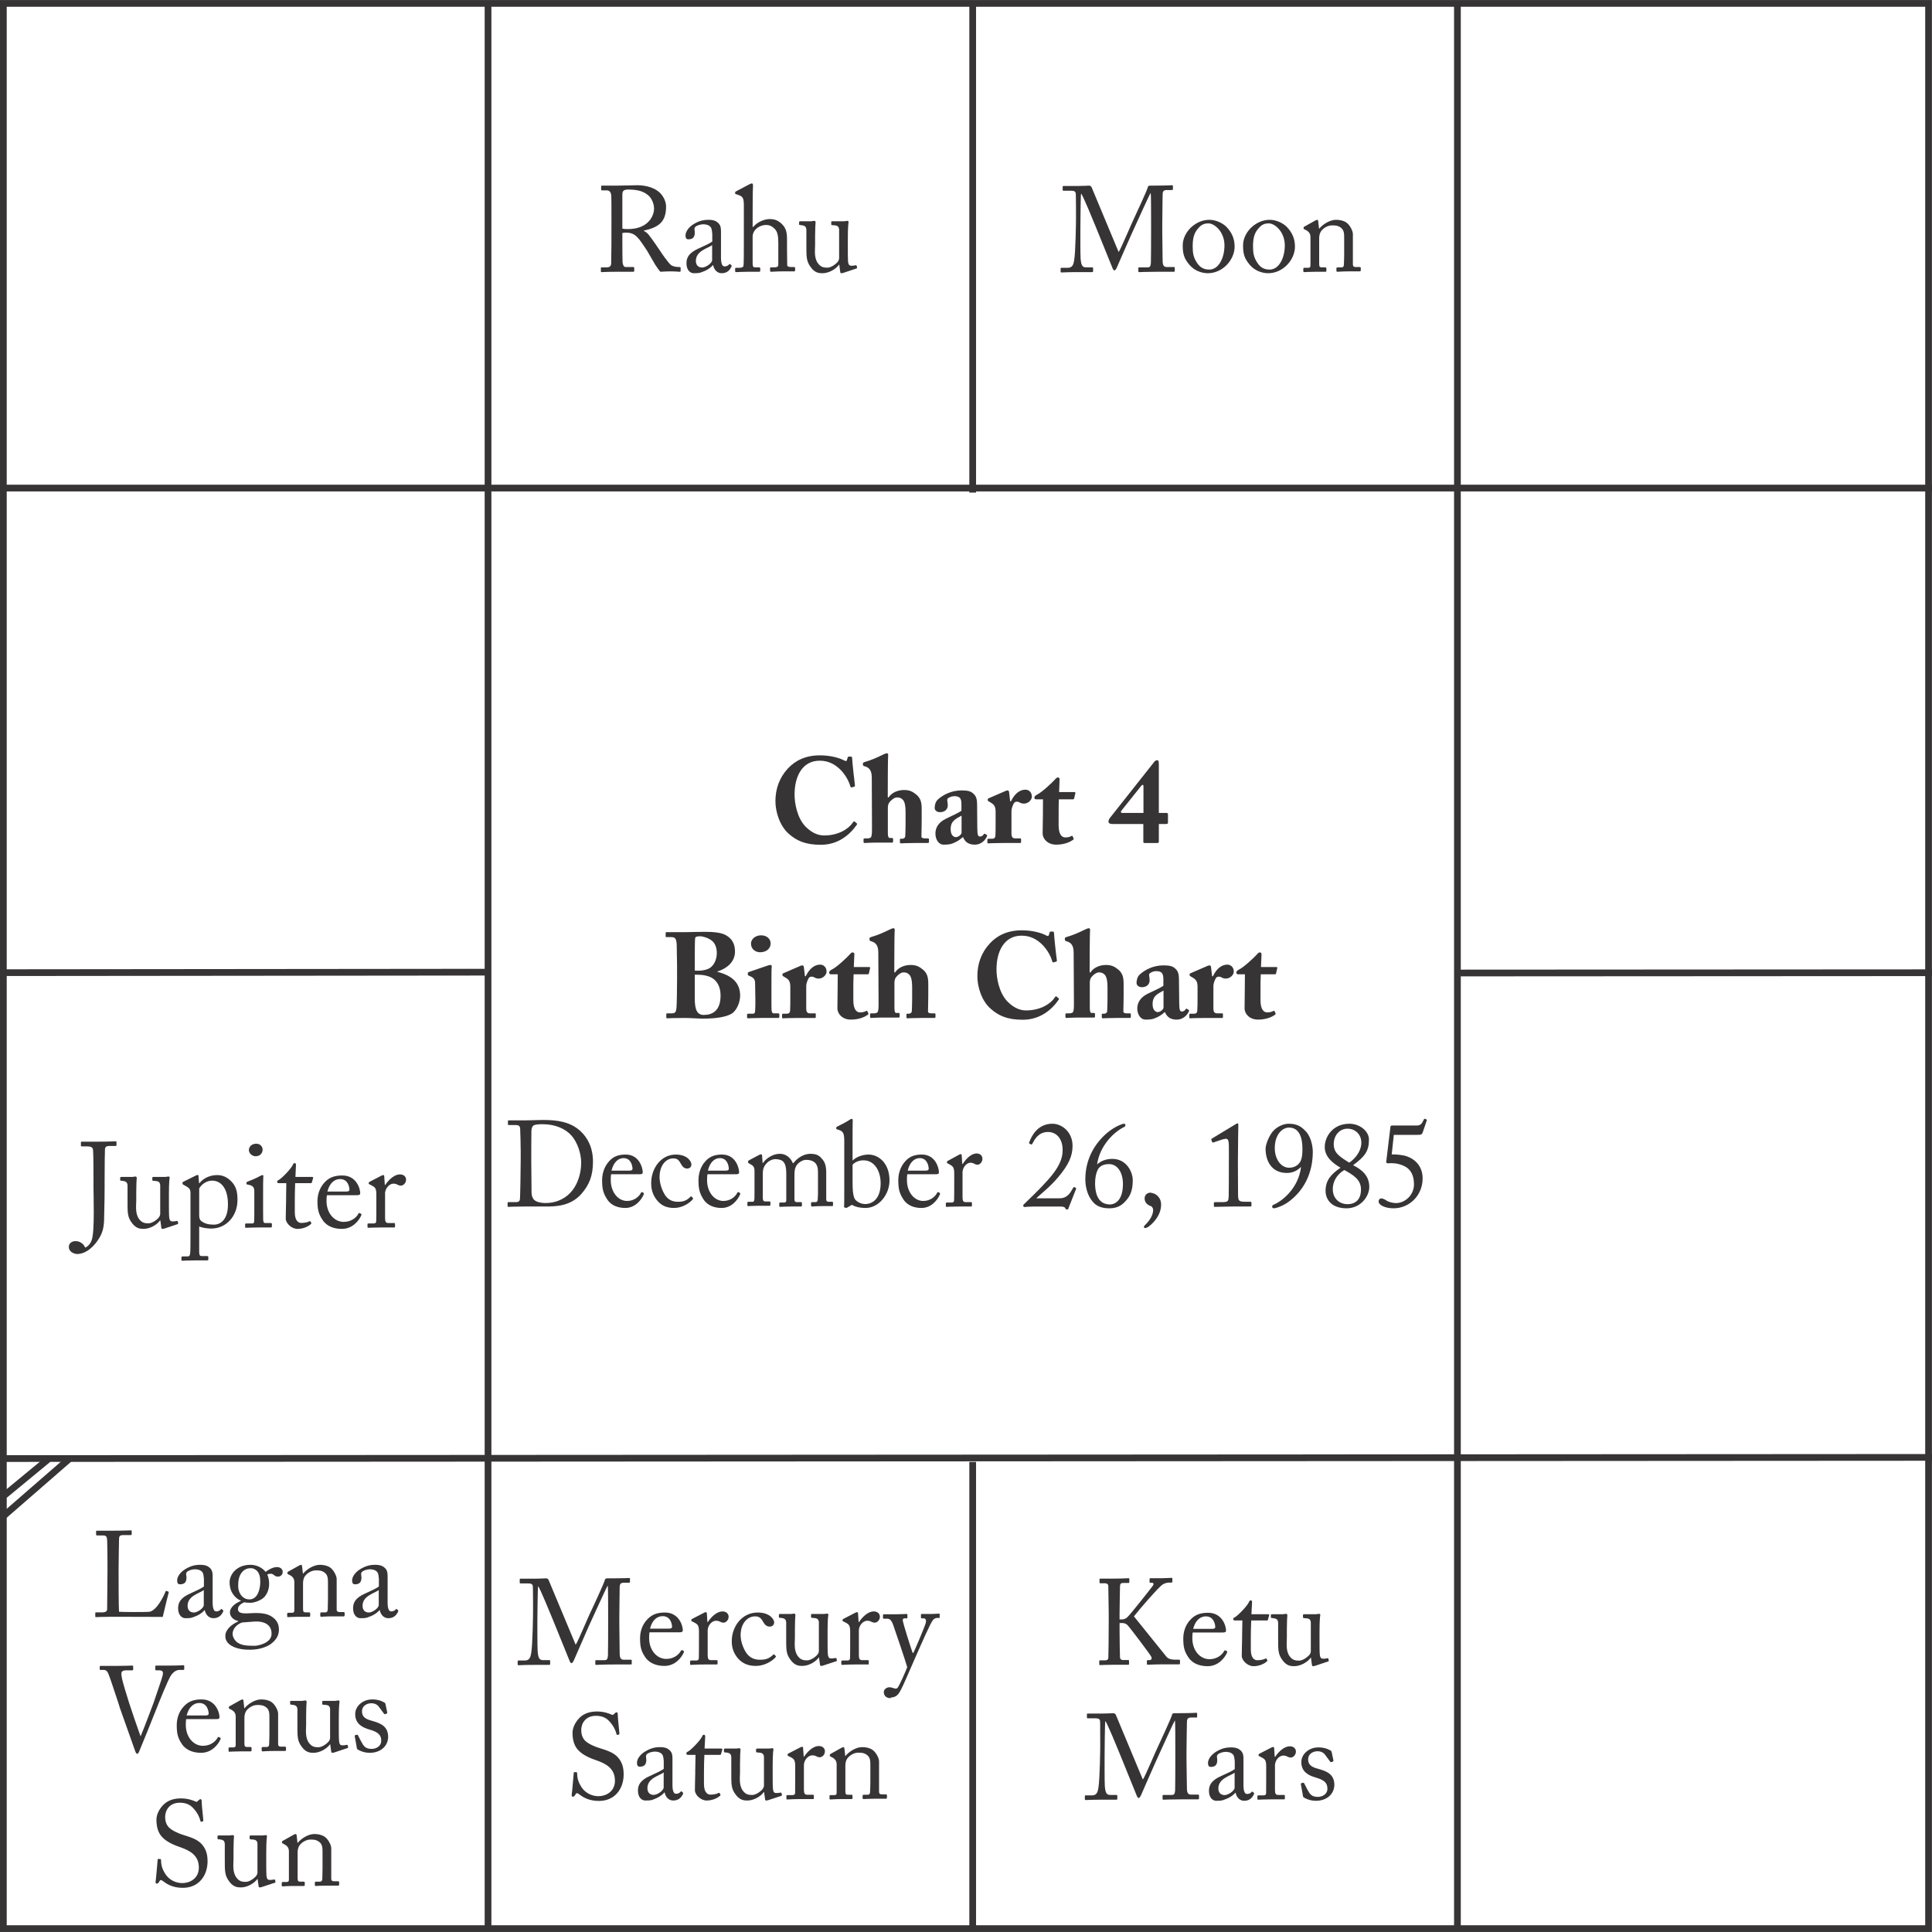 <?xml version="1.0" encoding="UTF-8"?>
<!DOCTYPE svg PUBLIC "-//W3C//DTD SVG 1.1//EN" "http://www.w3.org/Graphics/SVG/1.1/DTD/svg11.dtd">
<!-- Creator: CorelDRAW 2017 -->
<svg xmlns="http://www.w3.org/2000/svg" xml:space="preserve" width="600px" height="600px" version="1.1" style="shape-rendering:geometricPrecision; text-rendering:geometricPrecision; image-rendering:optimizeQuality; fill-rule:evenodd; clip-rule:evenodd"
viewBox="0 0 281470 281460"
 xmlns:xlink="http://www.w3.org/1999/xlink">
 <defs>
  <style type="text/css">
   <![CDATA[
    .str0 {stroke:#373435;stroke-width:980}
    .fil0 {fill:none;fill-rule:nonzero}
    .fil1 {fill:#373435;fill-rule:nonzero}
   ]]>
  </style>
 </defs>
 <g id="Layer_x0020_1">
  <g id="_2629143652480">
   <polygon class="fil0 str0" points="490,280970 280970,280970 280970,490 490,490 "/>
   <line class="fil0 str0" x1="71100" y1="280650" x2="71100" y2= "490" />
   <line class="fil0 str0" x1="141710" y1="280650" x2="141710" y2= "212980" />
   <line class="fil0 str0" x1="212330" y1="280650" x2="212330" y2= "560" />
   <line class="fil0 str0" x1="281470" y1="71100" x2="740" y2= "71100" />
   <line class="fil0 str0" x1="281470" y1="141710" x2="212200" y2= "141750" />
   <line class="fil0 str0" x1="281470" y1="212320" x2="740" y2= "212490" />
   <line class="fil0 str0" x1="141710" y1="71760" x2="141710" y2= "370" />
   <line class="fil0 str0" x1="71100" y1="141630" x2="500" y2= "141700" />
   <line class="fil0 str0" x1="440" y1="220930" x2="10190" y2= "212450" />
   <line class="fil0 str0" x1="650" y1="217840" x2="7030" y2= "212580" />
   <path class="fil1" d="M119590 123070c2490,0 4200,-1430 5230,-2910 70,-100 50,-170 0,-210l-300 -260c-90,-80 -180,0 -270,140 -650,970 -2150,1880 -4160,1880 -600,0 -1610,-140 -2760,-1320 -1250,-1320 -1570,-3500 -1570,-4610 -10,-2610 1080,-4960 3660,-4960 1340,0 2280,580 3030,1320 750,770 1220,1670 1420,2370 50,160 120,230 210,200l390 -110c80,-20 100,-110 80,-230 -80,-530 -400,-3530 -400,-3870 0,-240 -40,-280 -300,-280 -270,0 -300,0 -340,110l-140 440c-30,120 -120,140 -370,20 -620,-340 -1940,-750 -3550,-750 -2190,0 -3650,830 -4660,1910 -1240,1330 -1820,2970 -1820,4780 0,1520 620,3560 1920,4720 1120,990 2360,1620 4700,1620zm9760 -5420c0,-460 160,-690 300,-860 270,-300 660,-620 1050,-620 370,0 580,90 830,340 460,450 400,1690 400,2560l0 1070c0,530 -30,1470 -50,1710 -30,250 -260,340 -420,340l-230 0c-110,0 -120,50 -120,140l0 340c0,140 30,190 150,190 160,0 800,-50 2010,-50 1240,0 1800,0 1930,0 100,0 140,-70 140,-180l0 -370c0,-90 -50,-120 -200,-120l-330 0c-210,0 -570,-20 -570,-270 0,-330 40,-1410 40,-2290l0 -1100c0,-1130 70,-2010 -760,-2700 -550,-460 -1000,-690 -1800,-690 -970,0 -1840,410 -2260,1080l-120 0 0 -1060c0,-1040 10,-4620 50,-4920 30,-300 0,-450 -160,-450 -180,0 -320,80 -550,180 -1050,510 -1690,790 -2660,1080 -250,70 -300,140 -300,210l0 230c0,50 40,100 140,160l320 100c600,230 830,750 830,1630l30 7340c0,530 0,850 -90,1170 -50,230 -310,300 -590,300l-290 0c-190,0 -260,10 -260,140l0 350c0,120 50,180 120,180 160,0 830,-60 2070,-60 1040,0 1850,0 1990,0 100,0 120,-70 120,-190l0 -330c0,-110 -50,-150 -140,-150l-350 0c-160,0 -270,-190 -270,-720l0 -3710zm10720 460c-460,320 -900,510 -2270,1170 -1150,560 -1520,1380 -1520,2150 0,950 540,1620 1160,1620 520,0 920,-30 1270,-150 710,-270 1080,-520 1520,-920l90 0c330,830 990,1070 1680,1070 1090,0 1620,-820 1780,-1200 70,-150 20,-210 -50,-240l-250 -140c-50,-40 -100,-20 -180,90 -70,120 -260,310 -510,310 -340,0 -390,-280 -410,-1200l-30 -3510c0,-640 -110,-1150 -500,-1500 -370,-340 -670,-510 -1790,-510 -1430,0 -2650,630 -3400,1300 -370,320 -490,850 -490,1240 0,390 350,630 760,630 710,0 1150,-400 1150,-1000 0,-570 -210,-870 50,-1040 320,-220 620,-290 940,-290 280,0 560,60 740,220 230,210 260,610 260,970l0 930zm20 3220c0,150 -350,600 -830,630 -390,-20 -760,-350 -760,-1160 0,-1220 730,-1490 1590,-1980l0 2510zm7270 -3180c0,-230 70,-570 300,-1040 110,-230 290,-320 460,-320 140,0 300,30 440,120 160,110 390,160 640,160 590,0 1130,-530 1130,-1010 0,-610 -400,-1020 -940,-1020 -770,0 -1550,530 -2100,1690l-120 0 -160 -1370c-20,-110 -90,-210 -210,-210 -110,0 -180,30 -280,70l-2470 1070c-110,40 -140,70 -140,140l0 160c0,70 30,110 140,160l300 180c530,300 700,620 700,1370l0 1470c0,890 0,1500 -30,2000 -40,310 -200,420 -460,420l-510 0c-160,0 -200,40 -200,160l0 330c0,150 40,180 110,180 110,0 850,-50 2200,-50 1590,0 2400,0 2510,0 70,0 90,-60 90,-160l0 -350c0,-110 -20,-160 -130,-160l-720 0c-370,0 -550,-180 -550,-730l0 -3260zm6870 690c0,-820 0,-1660 30,-2390l2070 0c110,0 140,-70 160,-140l180 -760c30,-70 -20,-160 -130,-160l-2240 0 70 -1870c0,-140 -70,-260 -230,-260 -90,0 -210,40 -330,180 -660,740 -2140,2060 -2720,2320 -280,150 -390,270 -390,450 0,170 120,240 280,240l970 0 -10 2340c0,670 -40,2010 -40,2620 0,820 760,1640 1960,1640 1380,0 2170,-490 2470,-700 70,-50 130,-140 70,-230l-120 -270c-50,-100 -110,-100 -160,-70 -280,160 -550,220 -920,220 -420,0 -970,-320 -970,-1770l0 -1390zm14360 3970c210,0 240,-60 240,-250l0 -2520 1040 0c230,0 290,-70 290,-180l0 -1270c0,-90 -90,-160 -220,-160l-1110 0 0 -7080c0,-480 -70,-600 -240,-600 -220,0 -360,140 -460,280l-6320 7990c-140,170 -320,400 -320,680 0,210 210,340 530,340l4550 0 0 2570c0,180 60,200 220,200l1800 0zm-5070 -4380c-230,0 -280,-160 -130,-350l2870 -3590c160,-210 330,-210 330,40l0 3900 -3070 0z"/>
   <path class="fil1" d="M98640 142700c0,1450 -40,3780 -90,4190 -70,530 -160,740 -690,740l-610 0c-160,0 -180,30 -180,140l0 390c0,140 20,190 190,190 130,0 320,-20 690,-30 390,0 970,-20 1850,-20 340,0 890,20 1400,50 490,20 950,50 1110,50 2190,0 3430,-280 4150,-650 850,-420 1370,-1730 1370,-2680 0,-1880 -1140,-2930 -3330,-3500l0 -30c1870,-620 2580,-1750 2580,-2910 0,-1040 -360,-1860 -1360,-2410 -620,-350 -1750,-470 -3020,-470 -1200,0 -2260,50 -2830,50 -1670,0 -2520,0 -2750,0 -120,0 -140,50 -140,160l0 400c0,140 0,160 130,160l560 0c580,0 860,40 920,1070 10,280 50,2430 50,3080l0 2030zm2580 -2640c0,-1470 10,-3000 50,-3360 20,-280 400,-300 770,-300 200,0 1070,160 1670,640 510,400 720,1110 720,1780 0,780 -260,1570 -850,2080 -510,460 -1640,570 -2360,500l0 -1340zm0 1940c440,0 1280,-40 2170,300 950,370 1590,1310 1590,2730 0,2210 -1180,2830 -2440,2830 -940,0 -1320,-690 -1320,-2370l0 -3490zm7930 -410c-160,50 -200,90 -200,140l0 190c0,110 20,180 210,250 750,270 850,620 850,1110l40 2480c0,490 0,1040 -40,1570 -20,280 -140,350 -330,350l-660 0c-130,0 -180,40 -180,140l0 350c0,150 50,180 150,180 190,0 880,-50 1900,-50 1540,0 2350,0 2490,0 120,0 160,-60 160,-180l0 -330c0,-110 -40,-160 -180,-160l-630 0c-200,0 -280,-130 -320,-460 -20,-200 -20,-830 -20,-1520l0 -1890c0,-1550 0,-2660 40,-2960 20,-130 -40,-220 -180,-220 -120,0 -280,40 -480,110l-2620 900zm1730 -5330c-830,0 -1470,560 -1470,1200 0,760 580,1270 1360,1270 1060,-30 1520,-690 1500,-1320 0,-550 -480,-1150 -1390,-1150zm6580 7380c0,-230 70,-570 300,-1040 110,-230 280,-320 460,-320 140,0 300,30 440,120 160,110 390,160 630,160 590,0 1130,-530 1130,-1010 0,-610 -400,-1020 -930,-1020 -780,0 -1550,530 -2100,1690l-120 0 -160 -1370c-20,-110 -90,-210 -220,-210 -100,0 -170,30 -280,70l-2470 1070c-110,40 -140,70 -140,140l0 160c0,70 30,110 140,160l300 180c530,300 700,620 700,1380l0 1460c0,890 0,1500 -30,2000 -40,310 -200,420 -460,420l-510 0c-160,0 -200,40 -200,160l0 330c0,150 40,180 110,180 110,0 850,-50 2210,-50 1590,0 2400,0 2500,0 80,0 90,-60 90,-160l0 -350c0,-110 -10,-160 -120,-160l-720 0c-370,0 -550,-180 -550,-730l0 -3260zm6860 690c0,-810 0,-1660 40,-2390l2060 0c110,0 150,-70 170,-140l170 -760c40,-70 -10,-160 -120,-160l-2250 0 80 -1870c0,-140 -80,-260 -230,-260 -90,0 -220,40 -340,180 -650,740 -2130,2060 -2720,2320 -280,150 -380,270 -380,450 0,170 120,240 280,240l970 0 -20 2340c0,670 -30,2010 -30,2620 0,820 750,1640 1950,1640 1380,0 2170,-490 2470,-700 80,-50 130,-140 80,-230l-130 -270c-50,-100 -110,-100 -160,-70 -280,160 -550,220 -920,220 -420,0 -970,-320 -970,-1770l0 -1390zm5990 -1190c0,-460 160,-690 300,-860 260,-300 650,-620 1040,-620 370,0 580,90 830,340 460,450 410,1690 410,2560l0 1070c0,530 -40,1470 -50,1710 -40,250 -270,340 -430,340l-230 0c-110,0 -120,50 -120,140l0 340c0,140 30,190 150,190 160,0 800,-50 2020,-50 1230,0 1800,0 1920,0 110,0 140,-70 140,-180l0 -370c0,-90 -50,-120 -190,-120l-340 0c-210,0 -560,-20 -560,-270 0,-330 40,-1410 40,-2290l0 -1090c0,-1140 70,-2020 -760,-2710 -550,-460 -1010,-690 -1810,-690 -970,0 -1830,410 -2260,1080l-120 0 0 -1060c0,-1040 20,-4620 50,-4920 40,-300 0,-450 -150,-450 -180,0 -320,80 -550,180 -1060,510 -1690,790 -2660,1080 -250,70 -300,140 -300,210l0 230c0,50 30,110 140,160l310 110c600,230 830,740 830,1620l40 7340c0,530 0,850 -90,1170 -50,230 -320,300 -600,300l-280 0c-200,0 -270,10 -270,140l0 350c0,120 60,180 130,180 160,0 830,-60 2060,-60 1040,0 1850,0 1990,0 110,0 130,-70 130,-190l0 -330c0,-110 -60,-150 -140,-150l-360 0c-160,0 -260,-190 -260,-720l0 -3710zm18700 5420c2490,0 4200,-1430 5220,-2910 70,-100 60,-170 0,-210l-300 -260c-90,-80 -170,0 -260,140 -650,970 -2150,1880 -4170,1880 -600,0 -1600,-140 -2750,-1320 -1250,-1320 -1570,-3500 -1570,-4610 -20,-2610 1080,-4960 3650,-4960 1340,0 2280,580 3040,1330 740,760 1220,1660 1410,2360 50,160 120,230 210,200l390 -110c90,-20 110,-110 90,-230 -90,-530 -410,-3530 -410,-3870 0,-240 -30,-280 -300,-280 -260,0 -300,0 -330,110l-140 440c-40,120 -130,140 -370,20 -620,-340 -1940,-750 -3550,-750 -2190,0 -3660,830 -4660,1910 -1240,1330 -1820,2970 -1820,4780 0,1530 610,3560 1920,4720 1120,990 2350,1620 4700,1620zm9760 -5420c0,-460 160,-690 300,-860 260,-300 660,-620 1040,-620 370,0 590,90 830,340 460,450 410,1690 410,2560l0 1070c0,530 -40,1470 -50,1710 -40,250 -270,340 -430,340l-230 0c-100,0 -120,50 -120,140l0 340c0,140 40,190 160,190 160,0 790,-50 2010,-50 1230,0 1800,0 1920,0 110,0 140,-70 140,-180l0 -370c0,-90 -50,-120 -190,-120l-340 0c-210,0 -560,-20 -560,-270 0,-330 40,-1410 40,-2290l0 -1090c0,-1140 70,-2020 -760,-2710 -550,-460 -1010,-690 -1800,-690 -970,0 -1840,410 -2270,1080l-120 0 0 -1060c0,-1040 20,-4620 50,-4920 40,-300 0,-450 -150,-450 -180,0 -320,80 -550,180 -1060,510 -1690,790 -2660,1080 -250,70 -300,140 -300,210l0 230c0,50 30,110 140,160l310 110c600,230 830,740 830,1620l40 7340c0,530 0,850 -90,1170 -50,230 -320,300 -600,300l-280 0c-200,0 -270,10 -270,140l0 350c0,120 60,180 130,180 160,0 830,-60 2060,-60 1040,0 1850,0 1990,0 110,0 130,-70 130,-190l0 -330c0,-110 -60,-150 -140,-150l-360 0c-160,0 -260,-190 -260,-720l0 -3710zm10720 470c-460,310 -900,510 -2280,1160 -1140,560 -1520,1380 -1520,2150 0,950 550,1620 1170,1620 510,0 920,-30 1270,-150 710,-270 1080,-520 1520,-920l80 0c340,830 990,1070 1680,1070 1100,0 1630,-820 1790,-1200 70,-150 10,-210 -60,-240l-240 -140c-60,-40 -110,-20 -180,90 -70,120 -260,310 -510,310 -340,0 -390,-280 -410,-1200l-40 -3510c0,-640 -100,-1150 -490,-1500 -370,-340 -670,-510 -1800,-510 -1430,0 -2650,630 -3390,1300 -370,320 -500,850 -500,1240 0,390 360,640 770,640 700,0 1140,-410 1140,-1010 0,-570 -210,-870 60,-1040 320,-220 610,-290 930,-290 280,0 570,60 740,220 230,210 270,610 270,970l0 940zm20 3210c0,150 -360,600 -830,630 -390,-20 -760,-350 -760,-1160 0,-1220 720,-1490 1590,-1980l0 2510zm7270 -3180c0,-230 70,-570 300,-1040 110,-230 280,-320 460,-320 140,0 300,30 440,120 160,110 390,160 640,160 580,0 1130,-530 1130,-1010 0,-610 -410,-1020 -940,-1020 -780,0 -1550,530 -2100,1690l-120 0 -160 -1370c-20,-110 -90,-210 -220,-210 -100,0 -170,30 -280,70l-2470 1070c-100,40 -140,70 -140,140l0 160c0,70 40,110 140,160l300 180c530,300 710,620 710,1380l0 1460c0,890 0,1500 -40,2000 -30,310 -190,420 -460,420l-510 0c-160,0 -190,40 -190,160l0 330c0,150 30,180 110,180 100,0 840,-50 2200,-50 1590,0 2400,0 2500,0 80,0 90,-60 90,-160l0 -350c0,-110 -10,-160 -120,-160l-720 0c-370,0 -550,-180 -550,-730l0 -3260zm6860 690c0,-810 0,-1660 40,-2390l2070 0c100,0 140,-70 160,-140l170 -760c40,-70 -10,-160 -120,-160l-2250 0 80 -1870c0,-140 -80,-260 -230,-260 -90,0 -220,40 -340,180 -650,740 -2130,2060 -2720,2320 -280,150 -380,270 -380,450 0,170 120,240 280,240l970 0 -20 2340c0,670 -30,2010 -30,2620 0,820 750,1640 1950,1640 1380,0 2170,-490 2480,-700 70,-50 120,-140 70,-230l-120 -270c-60,-100 -110,-100 -160,-70 -290,160 -560,220 -930,220 -420,0 -970,-320 -970,-1770l0 -1390z"/>
   <path class="fil1" d="M75860 168990c0,1370 -70,5350 -110,5720 -40,280 -220,420 -540,420l-1120 0c-90,0 -140,40 -140,110l0 460c0,90 30,120 120,120 230,0 910,-50 2360,-50 760,0 2030,0 3090,0 1290,0 3600,0 5210,-1870 1110,-1280 1660,-2620 1660,-4650 0,-2050 -770,-3510 -1860,-4500 -1470,-1320 -3280,-1590 -5450,-1590 -380,0 -2060,60 -2500,60 -1510,0 -2250,0 -2460,0 -70,0 -120,10 -120,80l0 480c0,110 50,120 130,120l930 0c450,0 670,70 720,500 30,300 80,2800 80,3270l0 1320zm1540 -870c0,-280 0,-2590 20,-3330 20,-390 80,-670 320,-830 290,-180 970,-180 1340,-180 1860,0 3340,690 4210,1690 810,940 1380,2530 1380,3910 0,1600 -520,3050 -1230,3970 -830,1130 -2230,1910 -3940,1910 -840,0 -1510,-200 -1780,-570 -220,-350 -280,-630 -280,-990 -20,-1090 -40,-4090 -40,-4320l0 -1260zm15770 2950c270,0 470,-30 470,-280 0,-690 -540,-2590 -2470,-2590 -840,0 -1680,150 -2390,930 -890,940 -1060,2120 -1060,2800 0,1240 150,1900 740,2800 610,950 1680,1250 2630,1250 1490,0 2360,-1220 2670,-1920 80,-200 40,-250 0,-270l-220 -120c-50,-20 -120,20 -150,90 -290,580 -1010,1200 -2030,1200 -1340,0 -2380,-1310 -2380,-3040 0,-410 10,-690 50,-850l4140 0zm-4080 -530c320,-1300 1030,-1820 1760,-1820 1100,0 1300,1170 1300,1570 0,160 -140,250 -460,250l-2600 0zm8970 -1780c410,0 760,50 1130,780 250,470 540,700 920,700 350,0 610,-210 620,-620 0,-370 -540,-1420 -2280,-1420 -2210,0 -3580,2080 -3580,4140 0,790 130,1540 750,2400 770,1030 1710,1240 2600,1240 1140,0 2210,-670 2700,-1250 80,-110 60,-160 0,-230l-170 -180c-50,-50 -100,-30 -130,0 -570,570 -1010,760 -1850,760 -570,0 -1280,-140 -1830,-900 -450,-660 -850,-1730 -850,-2690 0,-1810 1020,-2730 1970,-2730zm9150 2310c270,0 470,-30 470,-280 0,-690 -540,-2590 -2470,-2590 -840,0 -1680,150 -2400,930 -890,940 -1050,2120 -1050,2800 0,1240 150,1900 730,2800 620,950 1680,1250 2640,1250 1490,0 2360,-1220 2670,-1920 80,-200 40,-250 0,-270l-220 -120c-60,-20 -120,20 -160,90 -280,580 -1000,1200 -2030,1200 -1340,0 -2380,-1310 -2380,-3040 0,-410 20,-690 60,-850l4140 0zm-4080 -530c320,-1300 1020,-1820 1760,-1820 1090,0 1290,1170 1290,1570 0,160 -130,250 -450,250l-2600 0zm11420 4350c0,220 -100,300 -370,300l-490 0c-140,0 -160,30 -160,170l0 280c0,130 30,180 120,180 100,0 670,-50 1580,-50 930,0 1370,0 1480,0 90,0 120,-60 120,-200l0 -280c0,-120 -30,-160 -180,-160l-570 0c-250,0 -340,-170 -340,-400l0 -3060c0,-790 -20,-1270 240,-1780 270,-510 950,-920 1460,-920 500,0 940,120 1240,370 380,320 490,830 490,1410l0 2610c0,400 0,1030 -40,1440 -20,240 -150,330 -330,330l-420 0c-190,0 -220,40 -220,160l0 300c0,120 30,180 130,180 120,0 720,-60 1560,-60 810,0 1270,0 1390,0 90,0 120,-50 120,-170l0 -300c0,-130 -30,-160 -180,-160l-450 0c-210,0 -360,-90 -360,-350l0 -3940c0,-1360 -420,-1750 -800,-2170 -400,-420 -930,-530 -1510,-530 -1010,0 -1960,670 -2470,1360l-80 0c-360,-830 -1030,-1360 -1900,-1360 -970,0 -1960,620 -2460,1340l-50 0 -70 -1020c0,-130 -50,-250 -150,-250 -70,0 -190,40 -320,110l-1480 790c-30,20 -100,90 -100,140l0 140c0,50 40,90 120,140l350 200c410,230 470,540 470,900l0 3140c0,300 0,620 -10,920 -20,330 -100,440 -260,440l-570 0c-160,0 -200,20 -200,160l0 320c0,120 40,150 140,150 130,0 670,-50 1560,-50 920,0 1370,0 1520,0 120,0 140,-70 140,-190l0 -280c0,-130 -20,-160 -170,-160l-600 0c-240,0 -340,-180 -340,-460l0 -3500c0,-490 40,-830 240,-1180 470,-800 1170,-1020 1610,-1020 360,0 850,100 1070,310 270,270 500,600 500,1910l0 3800zm8450 -2130c0,1300 0,2760 -30,3010 -20,90 0,120 70,140l200 50c100,20 150,0 210,-50l670 -390c390,250 1050,460 1990,460 1910,0 3480,-1940 3480,-4010 0,-2520 -1590,-3770 -3060,-3770 -830,0 -1780,330 -2320,880l0 -2050c0,-1570 0,-3580 20,-3730 10,-210 -20,-300 -140,-300 -100,0 -230,80 -350,160 -420,290 -1290,740 -1780,970 -100,60 -130,90 -130,140l0 150c0,50 30,80 220,140l160 50c610,210 790,460 790,1640l0 6510zm1210 -3080c370,-410 970,-640 1590,-640 1650,0 2500,1620 2500,3340 0,2310 -1240,3030 -2250,3030 -720,0 -1420,-450 -1590,-880 -200,-560 -250,-1100 -250,-2560l0 -2290zm12110 1390c270,0 470,-30 470,-280 0,-690 -540,-2590 -2470,-2590 -840,0 -1680,150 -2390,930 -890,940 -1060,2120 -1060,2800 0,1240 150,1900 740,2800 610,950 1670,1250 2630,1250 1490,0 2360,-1220 2670,-1920 80,-200 40,-250 0,-270l-220 -120c-50,-20 -120,20 -150,90 -290,580 -1010,1200 -2030,1200 -1340,0 -2380,-1310 -2380,-3040 0,-410 10,-690 50,-850l4140 0zm-4080 -530c320,-1300 1030,-1820 1760,-1820 1100,0 1300,1170 1300,1570 0,160 -140,250 -460,250l-2600 0zm6780 2190c0,920 0,1540 -20,2120 0,230 -120,340 -370,340l-650 0c-150,0 -180,30 -180,150l0 300c0,150 30,180 100,180 100,0 800,-50 1840,-50 900,0 1680,0 1780,0 60,0 80,-60 80,-160l0 -320c0,-100 -20,-160 -110,-160l-790 0c-360,0 -470,-170 -470,-720l0 -3710c0,-50 60,-370 160,-560 290,-570 720,-750 1000,-750 210,0 410,60 550,150 130,70 300,140 480,140 310,0 710,-360 710,-870 0,-400 -290,-770 -860,-770 -720,0 -1510,720 -2010,1530l-70 0 -80 -1220c0,-100 -20,-210 -120,-210 -60,0 -130,20 -240,70l-1650 900c-100,60 -140,90 -140,160l0 110c0,70 40,90 140,120l310 180c470,260 610,440 610,1340l0 1710zm15260 3040c500,0 820,20 920,240 70,160 70,180 220,180 300,0 160,0 250,-190l1090 -2760c70,-110 0,-180 -130,-250 -170,-90 -220,-70 -300,90 -380,660 -810,1490 -1950,1490l-3410 0c740,-690 2070,-1720 3210,-3090 1510,-1790 2080,-3060 2080,-4560 0,-1990 -1530,-3210 -2940,-3210 -2260,0 -3080,1960 -3350,2650 -70,150 -50,210 0,240l230 110c90,50 140,30 200,-90 290,-530 830,-1690 2250,-1710 1210,-20 2120,920 2160,2490 60,1540 -720,2890 -2060,4410 -1340,1520 -2810,2880 -3600,3660 -90,90 -100,140 -50,260 50,110 100,110 180,110 70,0 270,-20 520,-40 250,-10 560,-30 840,-30l3640 0zm7330 260c1050,0 1760,-350 2380,-1060 580,-630 1040,-1390 1040,-3040 0,-1140 -870,-3100 -2970,-3100 -970,0 -1690,320 -2230,810 420,-2900 2630,-4840 3970,-5470 100,-50 160,-140 160,-280 0,-130 -100,-180 -200,-180 -120,0 -360,70 -630,190 -750,320 -1660,900 -2460,1720 -1780,1820 -2550,3990 -2550,6190 0,920 240,2300 1070,3250 510,640 1300,970 2420,970zm100 -560c-2030,0 -2170,-2190 -2170,-3090 0,-750 140,-1470 370,-1930 200,-440 680,-860 1660,-860 1300,0 2030,1320 2030,2890 0,2790 -1520,2990 -1890,2990zm5990 -1730c-610,0 -940,390 -940,830 0,880 780,1090 950,1160 130,60 290,300 290,530 0,970 -790,1840 -1190,2220 -140,130 -150,160 -150,270 0,100 60,160 200,160 110,0 230,-110 330,-110 340,-210 1970,-1460 1970,-3310 0,-1120 -880,-1700 -1460,-1700l0 -50zm11330 -3710c0,320 0,3890 -20,4110 -30,940 -60,990 -1160,990l-770 0c-130,0 -230,20 -230,110l0 440c0,110 50,140 130,140 90,0 2450,-50 2600,-50 150,0 2430,0 2590,0 120,0 150,-40 150,-140l0 -410c0,-90 -50,-140 -170,-140l-610 0c-1090,0 -1150,-120 -1170,-1040 0,-230 -20,-3970 -20,-4190l0 -740c0,-2280 60,-5050 60,-5210 0,-140 -20,-240 -120,-240 -90,0 -150,50 -240,100l-3470 2100c-110,70 -130,140 -100,210l130 320c40,70 100,70 170,50l1180 -400c270,-90 520,-140 670,-140 320,0 380,390 400,990 20,1390 0,2220 0,2450l0 690zm8720 -6320c-700,0 -1480,320 -2130,920 -630,580 -1240,2040 -1240,2720 0,1670 790,3530 3100,3530 990,0 1600,-430 2050,-870l10 40c-360,2940 -2590,4870 -4050,5490 -90,30 -150,120 -150,250 0,170 120,240 250,240 110,0 350,-70 520,-120 920,-320 1580,-710 2410,-1480 1980,-1840 2740,-4280 2740,-6640 0,-550 -160,-1950 -910,-2850 -750,-860 -1410,-1230 -2600,-1230zm50 560c1530,0 1950,1540 1950,3100 0,720 -50,1300 -250,1740 -220,460 -730,1010 -1700,1010 -1140,0 -2080,-1200 -2080,-2860 0,-1980 1090,-2990 2080,-2990zm8390 11760c2030,0 3300,-1730 3300,-3110 0,-1600 -1020,-2500 -2360,-3170 1770,-1310 2310,-2080 2310,-3760 0,-1170 -1310,-2280 -2850,-2280 -2380,0 -3590,1850 -3590,3390 0,1360 1040,2280 2300,3020 -1430,970 -2180,1870 -2180,3380 0,1140 770,2530 3070,2530zm100 -600c-980,0 -2120,-670 -2120,-2210 0,-1110 610,-2130 1680,-2770 1330,740 2430,1400 2430,2830 0,1460 -780,2150 -1990,2150zm30 -11000c1160,0 2070,890 2010,2170 -60,1190 -940,2230 -1760,2780 -1470,-920 -2260,-1430 -2260,-2710 0,-1230 820,-2240 2010,-2240zm6740 900l3490 0c520,0 610,-70 720,-350l600 -1760c40,-110 -40,-130 -230,-220 -100,-30 -150,-10 -200,90 -280,580 -440,880 -1030,880l-3580 0c-220,0 -250,80 -270,290l-600 4980c-20,100 0,150 80,190 120,70 200,50 300,40 440,-40 1270,-40 2180,380 1090,500 1480,1470 1480,2700 0,1560 -1310,2720 -2620,2720 -500,0 -1070,-170 -1320,-330 -260,-160 -540,-350 -840,-350 -220,0 -370,210 -370,450 0,520 940,990 2180,990 2280,0 4240,-1850 4230,-4380 0,-1580 -940,-2820 -2580,-3280 -380,-100 -1500,-230 -1920,-190l300 -2850z"/>
   <path class="fil1" d="M15660 228620c0,1070 -50,5470 -50,5810 0,230 -110,470 -760,470l-850 0c-100,0 -120,40 -120,130l0 440c0,90 20,120 140,120 230,0 870,-50 2260,-50 1890,0 6970,20 7430,20 110,-480 810,-3400 860,-3520 20,-110 20,-120 -30,-160l-280 -100c-70,-40 -110,0 -140,70 -250,680 -1310,2810 -2350,2960 -550,70 -4040,40 -4430,0 -60,-720 -60,-4530 -60,-4830l0 -1520c0,-1240 60,-3900 60,-4130 0,-510 70,-690 620,-690l1050 0c140,0 180,-50 180,-140l0 -410c0,-90 -20,-140 -160,-140 -160,0 -900,50 -2610,50 -1460,0 -2100,0 -2290,0 -110,0 -130,40 -130,130l0 390c0,80 20,170 130,170l830 0c530,0 610,180 650,640 20,310 50,2180 50,3320l0 970zm15320 3770l0 -2700c0,-470 -10,-880 -380,-1250 -250,-230 -590,-470 -1420,-470 -790,0 -1410,170 -2150,610 -730,430 -1220,1100 -1220,1660 0,410 140,570 420,570 730,0 940,-390 940,-1010 0,-320 -160,-580 90,-810 240,-230 790,-370 1140,-370 520,0 870,160 1060,390 200,230 210,680 250,980l0 1130c-280,250 -1200,670 -1990,1030 -1400,610 -1770,1320 -1770,2140 0,1110 640,1460 1060,1460 390,0 710,0 1040,-110 790,-260 1380,-630 1750,-1070l30 0c160,720 630,1180 1260,1180 900,0 1230,-600 1380,-870 100,-170 70,-260 10,-310l-170 -140c-70,-60 -110,-20 -180,70 -90,120 -330,260 -620,260 -310,0 -530,-320 -530,-1330l0 -1040zm-1290 1430c0,480 -930,1100 -1440,1100 -530,0 -920,-320 -920,-980 0,-1460 1730,-1810 2360,-2290l0 2170zm6740 6520c1510,0 2570,-500 3020,-830 890,-660 1190,-1340 1190,-2170 -20,-430 -110,-1130 -870,-1700 -700,-540 -1590,-700 -3030,-630 -1190,70 -2070,120 -2070,-600 0,-500 580,-850 930,-990 270,70 520,80 900,80 590,0 1600,-370 2050,-880 460,-540 660,-1220 660,-1900 0,-600 -130,-990 -270,-1340 230,-110 440,-110 570,-110 140,0 260,90 370,160 140,120 310,260 610,260 410,0 690,-310 690,-650 40,-350 -240,-740 -830,-740 -580,0 -1180,350 -1650,690 -180,-210 -890,-1020 -2230,-1020 -2000,0 -3020,1410 -3020,2550 0,1570 950,2380 1640,2680l0 40c-620,230 -1590,830 -1590,1680 0,530 450,1080 1190,1230l0 80c-850,370 -1860,1120 -1860,2110 0,580 270,1040 900,1430 850,480 1860,570 2700,570zm-100 -7330c-430,0 -740,-140 -1060,-440 -370,-390 -570,-940 -570,-1540 0,-670 70,-1480 640,-2080 420,-420 850,-490 1260,-490 260,0 610,160 840,390 320,350 480,810 480,1580 0,1120 -390,2580 -1590,2580zm730 6760c-1260,0 -1900,-90 -2480,-490 -350,-250 -690,-780 -690,-1220 0,-950 870,-1550 1410,-1690l1700 -130c1770,-120 2560,670 2560,1710 90,1360 -1850,1820 -2500,1820zm11990 -9740c0,-440 -440,-1320 -970,-1680 -420,-280 -970,-380 -1490,-380 -890,0 -1910,650 -2420,1280l-40 0 -120 -1070c-20,-140 -50,-210 -140,-210 -70,0 -180,50 -320,120l-1520 850c-90,30 -160,80 -160,170l0 90c0,50 20,110 140,160l140 70c440,210 730,510 730,1040l0 4130c0,300 -130,360 -360,360l-510 0c-140,0 -170,50 -170,150l0 320c0,110 30,160 120,160 100,0 670,-50 1570,-50 940,0 1410,0 1540,0 90,0 120,-60 120,-160l0 -300c0,-120 -30,-180 -170,-180l-450 0c-370,0 -420,-100 -420,-580l0 -3660c0,-330 50,-810 410,-1200 530,-560 1140,-680 1430,-680 440,0 860,0 1280,310 510,370 510,890 510,1590l0 2330c0,460 -10,1030 -30,1490 -20,310 -160,400 -350,400l-510 0c-180,0 -230,40 -230,160l0 280c0,140 30,200 140,200 120,0 680,-60 1580,-60 1010,0 1560,0 1690,0 100,0 140,-70 140,-190l0 -280c0,-110 -40,-160 -200,-160l-560 0c-230,0 -400,-90 -400,-370l0 -4450zm7420 2360l0 -2700c0,-470 -10,-880 -380,-1250 -250,-230 -590,-470 -1420,-470 -790,0 -1410,170 -2150,610 -730,430 -1220,1100 -1220,1660 0,410 140,570 420,570 730,0 940,-390 940,-1010 0,-320 -160,-580 90,-810 240,-230 790,-370 1140,-370 520,0 870,160 1060,390 200,230 210,680 250,980l0 1130c-280,250 -1200,670 -1990,1030 -1400,610 -1770,1320 -1770,2140 0,1110 640,1460 1060,1460 390,0 710,0 1040,-110 790,-260 1380,-630 1750,-1070l30 0c160,720 630,1180 1260,1180 900,0 1230,-600 1380,-870 100,-170 70,-260 10,-310l-170 -140c-70,-60 -110,-20 -180,70 -90,120 -330,260 -620,260 -310,0 -530,-320 -530,-1330l0 -1040zm-1290 1430c0,480 -930,1100 -1440,1100 -530,0 -920,-320 -920,-980 0,-1460 1730,-1810 2360,-2290l0 2170z"/>
   <path class="fil1" d="M14530 243160c0,70 20,120 90,120l460 0c370,0 550,180 720,590 230,530 1060,3090 1480,4340l180 600c230,640 1660,4660 2230,6280 90,230 160,410 300,410 90,0 170,-90 240,-230 90,-180 2370,-5790 2580,-6370 300,-740 1720,-4360 2170,-4930 340,-400 670,-690 1260,-690l470 0c110,0 130,-50 130,-120l0 -440c0,-90 -20,-120 -130,-120 -160,0 -600,50 -1890,50 -1110,0 -1920,0 -2080,0 -90,0 -110,30 -110,120l0 410c0,100 20,160 90,160l460 0c440,0 560,190 560,400 0,250 -100,570 -240,1010 -270,780 -940,2810 -1110,3280 -150,410 -1520,4050 -1890,4880l-40 0c-400,-1080 -1430,-4120 -1640,-4790 -310,-990 -970,-3080 -1070,-3720 -60,-250 -70,-460 -70,-600 0,-300 240,-460 740,-460l840 0c130,0 140,-70 140,-160l0 -410c0,-70 -10,-120 -170,-120 -160,0 -950,50 -2440,50 -1380,0 -1960,0 -2140,0 -100,0 -120,40 -120,130l0 330zm16950 7290c290,0 500,-30 500,-280 0,-690 -570,-2590 -2600,-2590 -880,0 -1770,150 -2520,930 -940,940 -1110,2120 -1110,2810 0,1230 150,1890 770,2790 650,950 1770,1250 2770,1250 1570,0 2490,-1220 2810,-1920 90,-200 50,-250 0,-270l-230 -120c-50,-20 -120,20 -160,90 -300,580 -1060,1200 -2140,1200 -1410,0 -2500,-1310 -2500,-3040 0,-400 20,-690 50,-850l4360 0zm-4290 -530c340,-1300 1080,-1820 1850,-1820 1150,0 1360,1170 1360,1570 0,160 -140,250 -470,250l-2740 0zm13330 -280c0,-440 -440,-1320 -970,-1680 -420,-280 -970,-380 -1500,-380 -890,0 -1910,650 -2420,1280l-40 0 -120 -1070c-20,-140 -50,-210 -140,-210 -70,0 -180,50 -320,120l-1520 850c-80,30 -150,80 -150,170l0 90c0,50 10,110 140,160l140 70c440,210 720,510 720,1040l0 4130c0,300 -120,360 -350,360l-510 0c-140,0 -180,50 -180,150l0 320c0,110 40,160 120,160 110,0 670,-50 1570,-50 940,0 1410,0 1540,0 90,0 120,-60 120,-160l0 -300c0,-120 -30,-180 -170,-180l-450 0c-370,0 -420,-100 -420,-580l0 -3660c0,-330 50,-810 410,-1200 530,-560 1140,-680 1430,-680 440,0 860,0 1290,310 510,370 510,890 510,1590l0 2340c0,450 -20,1020 -40,1480 -10,310 -150,400 -350,400l-510 0c-180,0 -230,40 -230,160l0 280c0,140 40,200 140,200 130,0 690,-60 1590,-60 1000,0 1550,0 1680,0 100,0 140,-70 140,-190l0 -280c0,-110 -40,-160 -200,-160l-560 0c-230,0 -390,-90 -390,-370l0 -4450zm8840 620c0,-1730 90,-2190 110,-2350 20,-90 -50,-180 -160,-180 -50,0 -120,20 -210,20 -90,20 -180,40 -300,40l-1640 0c-180,0 -210,10 -210,160l0 300c0,80 80,120 380,120 450,30 730,120 760,620l0 4200c0,160 -100,390 -170,480 -340,420 -1040,880 -1520,880 -480,0 -970,-40 -1410,-670 -570,-810 -390,-1940 -390,-2650l0 -1260c0,-1040 50,-1870 70,-2020 20,-130 -70,-220 -190,-220 -60,0 -130,20 -200,20 -70,20 -140,40 -250,40l-1570 0c-160,0 -190,30 -190,140l0 320c0,80 90,100 390,120 400,50 650,180 670,670l0 2050c0,1940 -40,2520 680,3460 590,760 1170,810 1670,810 880,0 1900,-550 2400,-1240l30 0 140 1030c20,170 90,210 160,210 140,0 250,-40 350,-70l1860 -620c70,-20 110,-50 90,-160l-50 -230c-20,-70 -80,-100 -220,-70 -210,60 -480,60 -580,60 -210,0 -410,-80 -460,-620 -40,-370 -40,-1240 -40,-2080l0 -1310zm4510 5100c1490,0 2660,-900 2680,-2330 -20,-1360 -830,-1890 -2120,-2260 -860,-250 -1690,-440 -1690,-1470 0,-750 680,-1160 1350,-1160 690,0 1030,350 1240,690l600 810c50,90 90,100 160,90l210 -70c90,-40 120,-90 120,-160l-260 -1240c-20,-100 -50,-190 -320,-310 -320,-160 -770,-370 -1620,-370 -1320,0 -2470,930 -2470,2150 0,1400 1040,1940 2080,2240 1320,370 1710,830 1710,1630 0,820 -770,1190 -1390,1190 -940,0 -1180,-440 -1540,-1090l-440 -860c-30,-90 -90,-130 -160,-110l-230 50c-70,20 -120,60 -100,140l300 1680c20,90 20,190 100,250 220,160 920,510 1790,510z"/>
   <path class="fil1" d="M26640 275030c2330,0 3600,-1790 3600,-3870 0,-1170 -320,-1850 -770,-2400 -640,-780 -1630,-1080 -2840,-1460 -520,-160 -1510,-560 -2020,-1070 -440,-460 -550,-1040 -550,-1530 0,-900 570,-2070 2140,-2070 830,0 1450,250 1920,760 730,760 960,1450 1100,1960 20,50 50,70 100,50l220 -50c70,-20 80,-50 80,-140 -10,-390 -240,-2190 -240,-2800 0,-160 -60,-300 -140,-300 -90,0 -150,30 -230,100l-230 210c-90,90 -180,110 -340,20 -300,-140 -1070,-440 -2080,-440 -950,0 -1840,250 -2470,850 -550,510 -1100,1370 -1100,2250 0,1170 300,2000 880,2580 760,800 2040,1240 2590,1430 1410,500 2710,1170 2710,2980 0,1600 -1340,2250 -2400,2250 -970,0 -1940,-480 -2470,-1310 -580,-900 -620,-1480 -640,-2050 0,-100 -30,-140 -100,-140l-270 -20c-70,0 -100,0 -120,110 -50,510 -230,2760 -300,3200 -40,190 50,280 160,280 120,0 210,-20 320,-210 100,-180 170,-300 280,-300 90,0 190,50 400,210 710,550 1580,920 2810,920zm12150 -5160c0,-1730 90,-2190 100,-2340 20,-90 -50,-180 -150,-180 -60,0 -130,20 -220,20 -90,10 -180,30 -300,30l-1640 0c-180,0 -210,20 -210,160l0 300c0,90 80,120 380,120 450,40 730,130 760,620l0 4200c0,160 -100,390 -170,480 -340,420 -1040,880 -1520,880 -480,0 -970,-30 -1410,-670 -570,-810 -390,-1940 -390,-2650l0 -1250c0,-1040 50,-1870 70,-2030 20,-120 -70,-210 -190,-210 -60,0 -130,20 -200,20 -70,10 -140,30 -240,30l-1580 0c-160,0 -190,40 -190,140l0 320c0,90 90,110 390,120 410,60 650,180 670,670l0 2050c0,1940 -30,2520 690,3460 580,760 1160,810 1660,810 880,0 1900,-540 2400,-1230l30 0 140 1020c20,180 90,210 160,210 140,0 250,-30 350,-70l1860 -610c70,-20 110,-60 90,-160l-50 -230c-20,-70 -70,-110 -220,-70 -210,50 -470,50 -580,50 -210,0 -400,-70 -460,-620 -30,-370 -30,-1240 -30,-2080l0 -1310zm9470 -620c0,-440 -440,-1320 -970,-1670 -420,-280 -970,-390 -1490,-390 -890,0 -1910,650 -2430,1290l-30 0 -120 -1080c-20,-140 -60,-210 -150,-210 -70,0 -170,50 -310,120l-1520 850c-90,40 -160,90 -160,180l0 90c0,50 20,100 140,150l140 70c440,220 730,520 730,1050l0 4130c0,300 -130,350 -360,350l-510 0c-140,0 -170,50 -170,160l0 320c0,100 30,160 120,160 100,0 670,-60 1570,-60 930,0 1410,0 1530,0 90,0 130,-50 130,-160l0 -300c0,-120 -40,-170 -180,-170l-440 0c-370,0 -420,-110 -420,-580l0 -3660c0,-340 50,-810 400,-1200 530,-560 1150,-690 1440,-690 440,0 860,0 1280,320 510,370 510,880 510,1590l0 2330c0,450 -10,1020 -30,1480 -20,320 -160,410 -350,410l-510 0c-180,0 -230,30 -230,160l0 280c0,140 30,190 140,190 120,0 680,-50 1580,-50 1010,0 1560,0 1680,0 110,0 140,-70 140,-190l0 -290c0,-100 -30,-160 -190,-160l-570 0c-230,0 -390,-80 -390,-370l0 -4450z"/>
   <path class="fil1" d="M89080 33270c0,1680 0,3340 -40,5080 0,480 -300,600 -680,600l-730 0c-90,0 -90,60 -90,140l0 410c0,90 0,140 150,140 190,0 600,-50 2200,-50 1680,0 2120,0 2320,0 170,0 190,-40 190,-160l0 -390c0,-90 -20,-140 -140,-140l-1120 0c-260,0 -400,-320 -440,-690 -20,-260 -30,-2240 -30,-3280l0 -990c240,-50 420,-50 580,-50 1030,0 1450,480 1910,1020 210,250 1060,1520 1130,1640 90,140 1040,1820 1180,2030 160,230 550,830 740,1010 270,-20 920,-60 1430,-60 780,0 1240,60 1380,60 120,0 140,-60 140,-160l0 -390c0,-70 -20,-140 -140,-140 -490,0 -900,-40 -1270,-300 -340,-250 -1470,-1850 -1560,-2030 -140,-230 -1390,-2030 -1600,-2260 -140,-190 -390,-510 -810,-670l0 -40c2250,-490 3260,-1320 3260,-3520 0,-660 -340,-1450 -920,-2020 -670,-630 -1830,-1080 -3300,-1080 -310,0 -1960,60 -2950,60 -1480,0 -2030,0 -2180,0 -90,0 -110,30 -110,120l0 450c0,70 20,120 110,120l700 0c440,0 650,300 670,880 20,510 20,1640 20,2950l0 1710zm1590 -4960c0,-280 90,-480 210,-560 160,-110 390,-140 600,-140 1470,0 2240,260 2930,810 510,420 880,1200 880,2010 0,740 -610,2940 -3830,2940 -330,0 -530,-10 -790,-70l0 -4990zm14370 8140l0 -2700c0,-480 -20,-890 -390,-1260 -250,-230 -580,-470 -1410,-470 -800,0 -1420,170 -2160,610 -720,430 -1210,1100 -1210,1670 0,400 140,560 420,560 720,0 930,-390 930,-1010 0,-320 -150,-580 90,-810 250,-230 800,-370 1150,-370 520,0 870,160 1060,390 200,230 210,690 250,990l0 1130c-280,240 -1210,670 -2000,1020 -1390,620 -1760,1320 -1760,2140 0,1110 630,1460 1060,1460 380,0 700,0 1040,-110 790,-260 1380,-630 1750,-1070l30 0c160,720 620,1180 1260,1180 890,0 1230,-600 1370,-870 110,-170 70,-260 20,-310l-180 -140c-70,-60 -100,-20 -170,70 -90,120 -340,260 -620,260 -320,0 -530,-320 -530,-1320l0 -1040zm-1290 1430c0,470 -930,1090 -1450,1090 -530,0 -920,-320 -920,-970 0,-1460 1740,-1820 2370,-2290l0 2170zm4620 -2580c0,1150 0,3090 -50,3420 -40,210 -300,290 -580,290l-370 0c-200,0 -270,10 -270,140l0 310c0,130 50,180 120,180 160,0 830,-50 1720,-50 810,0 1540,0 1680,0 100,0 140,-70 140,-200l0 -300c0,-100 -70,-140 -200,-140l-530 0c-330,0 -380,-160 -380,-720l0 -3850c0,-310 190,-670 350,-870 490,-560 1130,-740 1640,-740 440,0 810,160 1160,500 520,480 590,1180 590,2170l0 1430c0,570 10,1500 0,1750 -20,300 -370,330 -670,330l-410 0c-110,0 -120,60 -120,140l0 300c0,140 30,200 150,200 160,0 800,-60 1660,-60 1010,0 1580,0 1700,0 110,0 140,-70 140,-210l0 -260c0,-130 -50,-160 -190,-160l-300 0c-380,0 -660,-50 -660,-270 0,-330 -30,-1420 -30,-2410l0 -1010c0,-950 30,-1850 -760,-2590 -500,-480 -1010,-710 -1750,-710 -780,0 -1800,410 -2420,1150l-80 0 0 -1130c0,-880 10,-4470 50,-4770 30,-300 -40,-440 -140,-440 -140,0 -270,70 -410,140l-1840 970c-160,90 -210,110 -210,180l0 160c0,50 20,70 120,110l300 100c640,210 850,410 850,1480l0 5440zm15150 -600c0,-1730 90,-2190 100,-2350 20,-90 -50,-180 -150,-180 -60,0 -130,20 -220,20 -80,20 -170,40 -300,40l-1640 0c-180,0 -210,10 -210,160l0 300c0,80 80,120 380,120 450,30 730,120 770,620l0 4200c0,160 -110,390 -180,480 -330,420 -1040,880 -1520,880 -480,0 -970,-40 -1410,-670 -570,-810 -390,-1940 -390,-2650l0 -1250c0,-1050 50,-1880 70,-2030 20,-130 -70,-220 -190,-220 -60,0 -130,20 -200,20 -70,20 -140,40 -240,40l-1570 0c-160,0 -200,30 -200,140l0 320c0,80 90,100 390,120 410,50 650,180 670,670l0 2050c0,1940 -30,2520 690,3460 580,760 1160,810 1660,810 880,0 1910,-550 2400,-1240l40 0 140 1030c10,170 80,210 160,210 140,0 240,-40 350,-70l1850 -620c70,-20 110,-50 90,-160l-50 -230c-20,-70 -70,-100 -220,-70 -210,60 -470,60 -580,60 -210,0 -400,-80 -460,-620 -30,-370 -30,-1240 -30,-2080l0 -1310z"/>
   <path class="fil1" d="M159060 27340c-90,-230 -200,-300 -460,-300 -210,0 -670,50 -1510,50 -1500,0 -1970,0 -2150,0 -100,0 -120,50 -120,100l0 470c0,70 20,120 120,120l1080 0c720,0 700,250 720,650 20,520 20,3180 20,3430 0,310 -50,4830 -270,6090 -100,600 -260,1060 -930,1060l-940 0c-80,0 -100,50 -100,100l0 420c0,150 20,160 160,160 160,0 770,-50 2270,-50 1470,0 1950,0 2140,0 140,0 160,-50 160,-120l0 -440c0,-70 -20,-130 -120,-130l-880 0c-570,0 -730,-280 -820,-1290 -50,-610 -30,-4340 -30,-4550 0,-210 30,-4680 100,-4920 250,210 1860,4160 2190,4970 90,210 2350,5790 2400,5920 70,170 160,310 270,310 140,0 280,-260 350,-420 70,-160 2030,-4660 2140,-4870 90,-170 2590,-5740 2770,-5970l30 0c50,160 50,3300 50,4470l0 1130c0,1310 -10,4380 -30,4590 -40,530 -190,630 -490,630l-1200 0c-130,0 -140,40 -140,130l0 400c0,110 10,160 140,160 230,0 910,-50 2540,-50 1940,0 2260,0 2470,0 140,0 160,-60 160,-160l0 -410c0,-70 -20,-120 -120,-120l-1050 0c-440,0 -600,-280 -600,-950 0,-360 -50,-3210 -50,-4100l0 -1230c0,-1190 50,-3710 50,-4220 0,-410 50,-720 580,-720l780 0c130,0 140,-60 140,-160l0 -410c0,-70 -10,-130 -100,-130 -190,0 -800,60 -3150,60 -170,0 -370,10 -400,210 -50,360 -1980,4500 -2100,4750 -140,230 -1910,4450 -2160,4710l-3910 -9370zm16910 12460c2170,0 3900,-1960 3900,-3880 0,-1150 -410,-2070 -1200,-2880 -530,-530 -1500,-1020 -2470,-1020 -590,0 -1450,140 -2370,840 -1040,810 -1520,1950 -1520,2850 0,1250 160,1900 980,2870 740,880 1830,1220 2680,1220zm210 -530c-830,0 -1340,-340 -1750,-920 -560,-810 -670,-1480 -670,-2470 0,-1340 250,-2060 940,-2770 420,-460 880,-570 1350,-570 910,0 2340,1240 2340,3200 0,1890 -870,3530 -2210,3530zm8580 530c2170,0 3900,-1960 3900,-3880 0,-1150 -410,-2070 -1200,-2880 -530,-530 -1500,-1020 -2470,-1020 -580,0 -1450,140 -2370,840 -1040,810 -1520,1950 -1520,2850 0,1250 160,1900 980,2870 740,880 1830,1220 2680,1220zm210 -530c-830,0 -1340,-340 -1740,-920 -570,-810 -680,-1480 -680,-2470 0,-1340 250,-2060 940,-2770 420,-460 880,-570 1360,-570 900,0 2330,1240 2330,3200 0,1890 -870,3530 -2210,3530zm12130 -5190c0,-440 -440,-1320 -970,-1680 -420,-280 -970,-380 -1500,-380 -880,0 -1910,650 -2420,1280l-40 0 -120 -1070c-20,-140 -50,-210 -140,-210 -70,0 -180,50 -320,120l-1520 850c-80,30 -150,80 -150,170l0 90c0,50 10,110 140,160l140 70c440,210 720,520 720,1050l0 4120c0,300 -120,360 -350,360l-510 0c-140,0 -180,50 -180,150l0 320c0,110 40,160 120,160 110,0 670,-50 1570,-50 940,0 1410,0 1540,0 90,0 130,-60 130,-160l0 -300c0,-120 -40,-180 -180,-180l-450 0c-370,0 -420,-100 -420,-580l0 -3650c0,-340 50,-810 410,-1210 530,-560 1150,-680 1430,-680 440,0 860,0 1290,310 510,370 510,890 510,1600l0 2330c0,450 -20,1020 -40,1480 -10,310 -150,400 -350,400l-510 0c-180,0 -230,40 -230,160l0 280c0,140 40,200 140,200 130,0 690,-60 1590,-60 1000,0 1550,0 1680,0 100,0 140,-70 140,-190l0 -280c0,-110 -40,-160 -200,-160l-560 0c-230,0 -390,-90 -390,-370l0 -4450z"/>
   <path class="fil1" d="M13620 172960c0,1280 190,6400 -250,7670 -200,590 -580,990 -970,1120 -200,-550 -780,-940 -1380,-940 -570,0 -990,320 -990,850 0,780 880,1030 1200,1030 1340,0 2560,-1160 3280,-2410 530,-900 660,-1780 660,-2940 0,-410 70,-2140 70,-4380l0 -820c0,-2130 30,-4390 50,-4670 20,-370 180,-520 650,-520l890 0c100,0 140,-30 140,-140l0 -440c0,-70 -40,-100 -140,-100 -270,0 -890,50 -2390,50 -1670,0 -2320,0 -2520,0 -110,0 -130,30 -130,120l0 480c0,70 60,90 130,90l780 0c690,0 840,210 860,600 60,760 60,3880 60,4160l0 1190zm10990 970c0,-1730 90,-2190 110,-2350 20,-90 -50,-180 -160,-180 -60,0 -130,20 -220,20 -80,20 -170,40 -300,40l-1640 0c-170,0 -210,10 -210,160l0 300c0,80 90,120 390,120 440,30 720,120 760,620l0 4200c0,160 -110,390 -180,480 -330,420 -1040,880 -1520,880 -470,0 -970,-40 -1410,-670 -560,-810 -380,-1950 -380,-2650l0 -1260c0,-1040 50,-1870 70,-2020 10,-130 -70,-220 -200,-220 -50,0 -120,20 -190,20 -70,20 -140,40 -250,40l-1570 0c-160,0 -200,30 -200,140l0 320c0,80 90,100 390,120 410,50 660,180 680,670l0 2050c0,1940 -40,2520 680,3460 590,760 1170,810 1660,810 880,0 1910,-550 2400,-1240l40 0 140 1030c10,170 80,210 160,210 140,0 240,-40 350,-70l1860 -620c70,-20 100,-50 80,-160l-50 -230c-20,-70 -70,-100 -210,-70 -210,60 -480,60 -580,60 -210,0 -410,-80 -460,-620 -40,-370 -40,-1240 -40,-2090l0 -1300zm3140 5590c0,1730 0,2690 -50,3080 -40,260 -70,440 -370,440l-690 0c-180,0 -210,70 -210,160l0 310c0,110 30,160 160,160 140,0 760,-50 1780,-50 1130,0 1730,0 1820,0 120,0 160,-50 160,-160l0 -300c0,-100 -20,-170 -160,-170l-780 0c-260,0 -390,-90 -390,-590l0 -3720c550,230 1290,300 1770,300 2210,0 3810,-1860 3810,-4170 0,-1360 -280,-2080 -950,-2750 -510,-480 -1110,-870 -2010,-870 -1190,0 -2110,570 -2580,1180l-60 0 -70 -840c0,-270 -30,-360 -120,-360 -120,0 -260,80 -400,150l-1700 840c-90,40 -120,70 -120,130l0 140c0,50 0,100 120,160l410 230c510,280 630,520 630,950l0 5750zm1270 -6390c430,-700 1150,-1130 1890,-1130 1190,0 2300,990 2300,3460 0,2190 -1040,2950 -2050,2950 -730,0 -1270,-120 -1770,-470 -330,-230 -370,-550 -370,-940l0 -3870zm8030 3150c0,530 0,1070 -20,1600 -10,280 -80,360 -280,360l-860 0c-130,0 -180,30 -180,140l0 350c0,110 50,140 140,140 200,0 880,-50 1910,-50 740,0 1550,0 1700,0 120,0 150,-60 150,-180l0 -300c0,-100 -30,-160 -170,-160l-810 0c-200,0 -250,-120 -290,-460 -10,-190 -10,-830 -10,-1510l0 -1930c0,-1460 0,-2580 30,-2880 20,-120 0,-210 -90,-210 -100,0 -190,40 -330,110 -670,370 -1350,650 -1910,860 -90,40 -120,70 -120,130l0 150c0,80 30,110 150,130 890,140 990,460 990,1060l0 2650zm180 -7830c710,0 1030,-510 1030,-970 0,-380 -300,-860 -920,-860 -710,0 -1080,480 -1080,920 0,560 580,910 970,910zm5720 6390c0,-810 20,-1650 50,-2470l2280 0c110,0 140,-50 160,-140l180 -610c30,-70 -20,-160 -130,-160l-2450 0 80 -1750c0,-140 -30,-260 -170,-260 -110,0 -200,30 -250,170 -230,600 -1590,1980 -2010,2230 -210,120 -320,170 -320,310 0,140 110,210 270,210l1070 0c-10,750 -30,1930 -30,2240l0 390c0,250 -50,1810 -50,2530 0,670 840,1500 1710,1500 1060,0 1780,-530 1960,-710 50,-50 90,-120 30,-190l-80 -160c-60,-70 -130,-90 -220,-30 -240,150 -750,220 -1160,220 -320,0 -920,-220 -920,-1550l0 -1770zm9040 -720c280,0 490,-30 490,-280 0,-690 -560,-2590 -2590,-2590 -890,0 -1770,150 -2530,930 -930,940 -1110,2120 -1110,2800 0,1240 160,1900 780,2800 650,950 1760,1250 2770,1250 1570,0 2490,-1220 2810,-1920 80,-200 50,-250 0,-270l-230 -120c-60,-20 -130,20 -160,90 -300,580 -1060,1200 -2140,1200 -1410,0 -2510,-1310 -2510,-3040 0,-410 20,-690 60,-850l4360 0zm-4290 -530c330,-1300 1070,-1820 1850,-1820 1150,0 1360,1170 1360,1570 0,160 -140,250 -470,250l-2740 0zm7130 2190c0,920 0,1540 -20,2120 0,230 -120,340 -390,340l-690 0c-150,0 -190,30 -190,150l0 300c0,150 40,180 110,180 100,0 840,-50 1940,-50 950,0 1770,0 1870,0 70,0 90,-60 90,-160l0 -320c0,-100 -20,-160 -120,-160l-830 0c-370,0 -500,-170 -500,-720l0 -3710c0,-50 70,-370 180,-560 300,-570 760,-750 1040,-750 230,0 440,60 580,150 140,70 320,140 510,140 320,0 750,-360 750,-870 0,-400 -300,-770 -900,-770 -760,0 -1590,720 -2130,1530l-70 0 -80 -1220c0,-100 -20,-210 -130,-210 -70,0 -140,20 -250,70l-1740 900c-110,60 -140,90 -140,160l0 110c0,70 30,90 140,120l330 180c500,260 640,440 640,1340l0 1710z"/>
   <path class="fil1" d="M161530 236010c0,2210 -40,5410 -60,5560 -30,180 -160,320 -470,320l-730 0c-70,0 -120,20 -120,110l0 460c0,90 40,120 120,120 160,0 730,-50 2120,-50 1250,0 1790,0 2000,0 90,0 100,-60 100,-130l0 -450c0,-80 -50,-110 -140,-110l-780 0c-230,0 -390,-160 -400,-390 -20,-250 -60,-2840 -60,-3730l0 -1270 340 0c270,0 500,40 780,270 230,180 3350,4310 3510,4660 90,180 50,480 -280,480l-270 0c-70,0 -100,30 -100,100l0 460c0,70 30,110 100,110 250,0 940,-60 2400,-60 1330,0 2000,0 2180,0 100,0 140,-30 140,-120l0 -440c0,-70 -40,-120 -130,-120l-610 0c-430,0 -940,-70 -1240,-440 -160,-200 -4570,-5670 -4730,-5870 760,-980 3460,-4110 4110,-4590 320,-230 730,-330 980,-330l370 0c80,0 140,-40 140,-130l0 -470c0,-50 -40,-90 -130,-90 -210,0 -830,50 -1340,50 -810,0 -1540,0 -1750,0 -70,0 -100,40 -100,130l0 400c0,90 10,130 80,130l250 0c230,0 320,170 160,420 -160,230 -3420,4400 -3810,4680 -250,170 -440,250 -730,250l-320 0 0 -890c0,-860 60,-3620 60,-3880 0,-430 140,-550 490,-550l750 0c80,0 120,-30 120,-120l0 -460c0,-70 -40,-110 -140,-110 -230,0 -820,60 -2000,60 -1320,0 -1850,0 -2060,0 -110,0 -140,30 -140,100l0 460c0,90 30,120 140,120l610 0c450,0 530,230 530,430 0,140 60,3580 60,3900l0 1020zm16590 1820c290,0 500,-30 500,-280 0,-690 -570,-2590 -2600,-2590 -880,0 -1770,150 -2520,930 -940,940 -1110,2120 -1110,2800 0,1240 150,1900 770,2800 650,950 1770,1250 2770,1250 1580,0 2490,-1220 2810,-1920 90,-200 50,-250 0,-270l-230 -120c-50,-20 -120,20 -160,90 -300,580 -1060,1200 -2140,1200 -1410,0 -2500,-1310 -2500,-3040 0,-410 20,-690 50,-850l4360 0zm-4290 -530c340,-1300 1080,-1820 1850,-1820 1160,0 1370,1170 1370,1570 0,160 -140,250 -480,250l-2740 0zm8400 1250c0,-810 20,-1650 60,-2470l2280 0c100,0 140,-50 160,-140l170 -610c40,-70 -20,-160 -120,-160l-2460 0 90 -1750c0,-150 -40,-270 -180,-270 -100,0 -190,40 -240,180 -230,600 -1590,1980 -2010,2230 -220,120 -320,170 -320,310 0,140 100,210 260,210l1080 0c-20,750 -40,1930 -40,2240l0 390c0,250 -50,1810 -50,2530 0,670 850,1500 1710,1500 1060,0 1790,-530 1960,-710 60,-50 90,-120 40,-190l-90 -160c-50,-70 -120,-90 -210,-30 -250,150 -760,220 -1160,220 -320,0 -930,-220 -930,-1550l0 -1770zm10010 -910c0,-1730 90,-2190 110,-2350 20,-90 -50,-180 -160,-180 -50,0 -120,20 -210,20 -90,20 -180,40 -300,40l-1640 0c-180,0 -210,10 -210,160l0 300c0,80 80,120 380,120 450,30 730,120 760,620l0 4200c0,160 -100,390 -170,480 -340,420 -1040,880 -1520,880 -480,0 -980,-40 -1420,-670 -560,-810 -380,-1950 -380,-2650l0 -1260c0,-1040 50,-1870 70,-2020 10,-130 -70,-220 -200,-220 -50,0 -120,20 -190,20 -70,20 -140,40 -250,40l-1570 0c-160,0 -190,30 -190,140l0 320c0,80 90,100 390,120 400,50 650,180 670,670l0 2050c0,1940 -40,2520 680,3460 590,760 1170,810 1660,810 890,0 1910,-550 2410,-1240l30 0 140 1030c20,170 90,210 160,210 140,0 250,-40 350,-70l1860 -620c70,-20 100,-50 80,-160l-50 -230c-20,-70 -70,-100 -210,-70 -210,60 -480,60 -580,60 -210,0 -410,-80 -460,-620 -40,-370 -40,-1240 -40,-2090l0 -1300z"/>
   <path class="fil1" d="M162590 249890c-90,-230 -200,-300 -460,-300 -210,0 -670,50 -1500,50 -1510,0 -1980,0 -2160,0 -100,0 -120,50 -120,100l0 460c0,70 20,130 120,130l1080 0c730,0 710,240 730,650 10,520 10,3180 10,3430 0,310 -50,4830 -270,6090 -100,600 -260,1060 -930,1060l-940 0c-80,0 -100,50 -100,100l0 420c0,150 20,160 160,160 160,0 770,-50 2280,-50 1460,0 1940,0 2130,0 140,0 160,-50 160,-120l0 -440c0,-70 -20,-130 -120,-130l-880 0c-570,0 -730,-280 -820,-1290 -50,-610 -30,-4340 -30,-4550 0,-210 30,-4680 100,-4930 250,220 1860,4170 2190,4980 90,210 2350,5790 2400,5920 70,170 160,310 270,310 140,0 280,-260 350,-420 70,-160 2030,-4660 2140,-4870 90,-180 2590,-5740 2770,-5970l30 0c50,160 50,3300 50,4470l0 1130c0,1310 -10,4380 -30,4590 -40,530 -190,630 -490,630l-1200 0c-130,0 -140,40 -140,130l0 400c0,110 10,160 140,160 230,0 910,-50 2540,-50 1940,0 2260,0 2470,0 140,0 160,-60 160,-160l0 -410c0,-70 -20,-120 -120,-120l-1040 0c-450,0 -600,-280 -600,-950 0,-360 -60,-3210 -60,-4100l0 -1230c0,-1190 60,-3710 60,-4220 0,-410 50,-730 580,-730l770 0c130,0 140,-50 140,-160l0 -400c0,-70 -10,-130 -100,-130 -190,0 -790,60 -3150,60 -170,0 -370,10 -400,210 -50,350 -1980,4500 -2100,4750 -140,230 -1910,4450 -2160,4710l-3910 -9370zm18570 9110l0 -2710c0,-470 -20,-880 -390,-1250 -250,-230 -580,-470 -1410,-470 -800,0 -1420,170 -2160,610 -720,430 -1210,1100 -1210,1660 0,410 140,570 420,570 720,0 930,-390 930,-1010 0,-320 -150,-580 90,-810 250,-230 800,-370 1150,-370 510,0 870,160 1060,390 200,230 210,680 250,980l0 1140c-280,240 -1210,670 -2000,1020 -1390,620 -1760,1320 -1760,2140 0,1110 630,1460 1060,1460 380,0 700,0 1040,-110 790,-260 1380,-630 1750,-1070l30 0c160,720 620,1180 1260,1180 890,0 1230,-600 1370,-870 110,-170 70,-260 20,-310l-180 -140c-70,-60 -100,-20 -170,70 -90,120 -340,260 -620,260 -320,0 -530,-320 -530,-1320l0 -1040zm-1290 1430c0,470 -940,1090 -1450,1090 -530,0 -920,-320 -920,-970 0,-1460 1740,-1820 2370,-2290l0 2170zm4600 -1330c0,920 0,1540 -10,2120 0,230 -130,340 -390,340l-690 0c-160,0 -190,30 -190,150l0 300c0,150 30,180 100,180 110,0 850,-50 1940,-50 960,0 1770,0 1880,0 70,0 80,-60 80,-160l0 -320c0,-100 -10,-160 -120,-160l-830 0c-370,0 -490,-170 -490,-720l0 -3710c0,-50 70,-370 170,-560 300,-570 760,-750 1050,-750 220,0 440,60 580,150 140,70 320,140 510,140 320,0 740,-360 740,-870 0,-400 -300,-770 -900,-770 -760,0 -1590,720 -2120,1530l-70 0 -80 -1220c0,-100 -20,-210 -130,-210 -70,0 -140,20 -250,70l-1750 900c-100,60 -140,90 -140,160l0 110c0,70 40,90 140,120l340 180c490,260 630,440 630,1340l0 1710zm7240 3250c1500,0 2670,-900 2690,-2330 -20,-1360 -830,-1890 -2120,-2260 -870,-240 -1700,-440 -1700,-1470 0,-750 690,-1160 1360,-1160 690,0 1030,350 1240,690l600 810c50,90 90,100 160,90l210 -70c90,-40 120,-90 120,-160l-260 -1240c-20,-100 -50,-190 -320,-310 -320,-160 -770,-370 -1620,-370 -1330,0 -2480,930 -2480,2150 0,1400 1040,1940 2090,2240 1320,370 1710,830 1710,1630 0,820 -770,1190 -1390,1190 -940,0 -1190,-440 -1540,-1090l-440 -860c-40,-90 -90,-130 -160,-110l-230 50c-70,20 -120,60 -110,140l300 1680c20,90 20,190 110,250 210,160 920,510 1780,510z"/>
   <path class="fil1" d="M79950 230240c-90,-230 -190,-300 -460,-300 -210,0 -670,50 -1500,50 -1500,0 -1970,0 -2150,0 -100,0 -120,60 -120,110l0 460c0,70 20,120 120,120l1080 0c720,0 700,250 720,650 20,520 20,3180 20,3430 0,320 -50,4830 -270,6090 -100,600 -260,1060 -930,1060l-940 0c-80,0 -100,50 -100,110l0 420c0,140 20,160 160,160 160,0 770,-50 2270,-50 1470,0 1940,0 2140,0 140,0 160,-60 160,-130l0 -440c0,-70 -20,-120 -130,-120l-880 0c-560,0 -720,-280 -810,-1290 -50,-620 -40,-4340 -40,-4560 0,-210 40,-4680 110,-4920 250,210 1850,4170 2190,4980 90,210 2350,5790 2400,5910 70,180 160,320 270,320 140,0 280,-270 350,-420 70,-160 2030,-4670 2130,-4880 90,-170 2600,-5740 2780,-5970l30 0c50,160 50,3310 50,4470l0 1130c0,1310 -10,4380 -30,4590 -40,530 -190,640 -490,640l-1210 0c-120,0 -140,30 -140,120l0 410c0,100 20,160 140,160 230,0 920,-60 2550,-60 1940,0 2250,0 2470,0 140,0 150,-50 150,-160l0 -400c0,-70 -10,-130 -120,-130l-1040 0c-440,0 -600,-280 -600,-950 0,-350 -50,-3210 -50,-4100l0 -1230c0,-1180 50,-3710 50,-4220 0,-410 50,-720 580,-720l780 0c120,0 140,-60 140,-160l0 -410c0,-70 -20,-120 -110,-120 -190,0 -790,50 -3140,50 -170,0 -370,20 -400,210 -50,360 -1980,4510 -2110,4750 -140,230 -1900,4450 -2150,4710l-3920 -9370zm19030 7560c290,0 500,-40 500,-290 0,-680 -570,-2590 -2600,-2590 -880,0 -1760,160 -2520,940 -940,930 -1110,2110 -1110,2800 0,1230 150,1890 770,2790 660,950 1770,1250 2780,1250 1570,0 2480,-1210 2800,-1920 90,-190 50,-250 0,-260l-230 -130c-50,-10 -120,20 -160,90 -300,580 -1060,1200 -2130,1200 -1410,0 -2510,-1300 -2510,-3040 0,-400 20,-690 60,-840l4350 0zm-4280 -530c330,-1310 1070,-1820 1850,-1820 1150,0 1360,1160 1360,1570 0,160 -140,250 -480,250l-2730 0zm7130 2180c0,930 0,1540 -20,2130 0,220 -120,330 -390,330l-690 0c-150,0 -190,40 -190,160l0 300c0,140 40,180 110,180 100,0 840,-60 1940,-60 950,0 1760,0 1870,0 70,0 80,-50 80,-160l0 -310c0,-110 -10,-160 -120,-160l-830 0c-370,0 -490,-180 -490,-730l0 -3700c0,-60 70,-380 170,-570 300,-560 760,-740 1050,-740 220,0 440,50 580,140 140,70 320,140 510,140 320,0 740,-350 740,-860 0,-410 -300,-780 -900,-780 -760,0 -1590,720 -2120,1540l-70 0 -80 -1220c0,-110 -20,-210 -130,-210 -70,0 -140,20 -250,70l-1740 900c-110,50 -140,90 -140,160l0 100c0,70 30,90 140,130l330 170c500,270 640,440 640,1340l0 1710zm8150 -3970c430,0 800,60 1190,780 260,480 560,710 970,710 370,0 630,-220 650,-620 0,-370 -570,-1430 -2400,-1430 -2330,0 -3780,2080 -3780,4150 0,790 140,1540 790,2400 820,1020 1810,1230 2740,1230 1200,0 2330,-670 2840,-1250 90,-100 70,-160 0,-230l-170 -170c-60,-60 -110,-40 -140,0 -600,560 -1060,750 -1940,750 -600,0 -1350,-140 -1930,-900 -480,-650 -900,-1730 -900,-2680 0,-1820 1080,-2740 2080,-2740zm10590 2120c0,-1730 90,-2190 110,-2340 20,-90 -50,-180 -160,-180 -50,0 -120,20 -210,20 -90,10 -180,30 -300,30l-1640 0c-180,0 -210,20 -210,160l0 300c0,90 80,120 380,120 450,40 730,130 760,620l0 4200c0,160 -100,390 -170,480 -340,420 -1040,880 -1520,880 -480,0 -970,-30 -1410,-670 -570,-810 -390,-1940 -390,-2650l0 -1250c0,-1040 50,-1870 70,-2030 20,-120 -70,-210 -190,-210 -60,0 -130,20 -200,20 -70,10 -140,30 -240,30l-1580 0c-160,0 -190,40 -190,140l0 320c0,90 90,110 390,120 400,60 650,180 670,670l0 2050c0,1950 -40,2530 690,3460 580,760 1160,810 1660,810 880,0 1900,-540 2400,-1230l30 0 140 1020c20,180 90,210 160,210 140,0 250,-30 350,-70l1860 -610c70,-20 110,-60 90,-160l-50 -230c-20,-70 -70,-110 -220,-70 -210,50 -480,50 -580,50 -210,0 -410,-70 -460,-620 -40,-370 -40,-1240 -40,-2080l0 -1310zm3290 1850c0,930 0,1540 -20,2130 0,220 -120,330 -390,330l-690 0c-150,0 -190,40 -190,160l0 300c0,140 40,180 110,180 100,0 840,-60 1940,-60 950,0 1760,0 1870,0 70,0 80,-50 80,-160l0 -310c0,-110 -10,-160 -120,-160l-830 0c-370,0 -490,-180 -490,-730l0 -3700c0,-60 70,-380 170,-570 300,-560 760,-740 1050,-740 220,0 440,50 580,140 140,70 320,140 510,140 320,0 750,-350 750,-860 0,-410 -300,-780 -910,-780 -760,0 -1590,720 -2120,1540l-70 0 -80 -1220c0,-110 -20,-210 -130,-210 -70,0 -140,20 -250,70l-1740 900c-110,50 -140,90 -140,160l0 100c0,70 30,90 140,130l330 170c500,270 640,440 640,1340l0 1710zm5910 7850c940,0 1250,-690 1500,-1160 320,-580 1010,-2220 1870,-4180 1220,-2770 2390,-5450 2770,-5930 180,-230 430,-320 620,-320l280 0c90,0 90,-50 90,-150l0 -340c0,-70 0,-140 -100,-140 -200,0 -600,50 -1080,50 -850,0 -1220,0 -1450,0 -80,0 -100,50 -100,140l0 360c0,80 20,140 120,140l280 0c270,0 410,230 300,670 -100,440 -1640,4090 -1820,4380l-70 0c-190,-390 -1390,-4280 -1450,-4660 -30,-270 40,-390 230,-390l340 0c90,0 100,-60 100,-140l0 -370c0,-80 -10,-130 -150,-130 -200,0 -750,50 -1640,50 -1050,0 -1470,0 -1630,0 -120,0 -140,60 -140,130l0 350c0,110 20,160 140,160l460 0c460,0 620,300 830,740 140,370 2010,5880 2100,6320 -250,690 -1150,2700 -1410,3020 -110,100 -250,120 -370,100 -160,-30 -480,-190 -810,-190 -430,0 -820,320 -820,690 0,530 340,900 1010,900l0 -100z"/>
   <path class="fil1" d="M87260 262370c2330,0 3600,-1780 3600,-3870 0,-1160 -320,-1850 -770,-2400 -640,-780 -1630,-1080 -2840,-1460 -520,-160 -1510,-550 -2020,-1060 -440,-460 -550,-1040 -550,-1540 0,-900 570,-2070 2140,-2070 830,0 1450,250 1920,760 730,770 960,1450 1100,1970 20,50 50,70 100,50l220 -50c70,-20 80,-60 80,-150 -10,-380 -240,-2190 -240,-2800 0,-160 -60,-300 -140,-300 -90,0 -150,30 -230,100l-230 210c-90,90 -180,110 -340,20 -300,-140 -1070,-440 -2080,-440 -960,0 -1840,250 -2470,850 -550,510 -1100,1380 -1100,2260 0,1160 300,1990 880,2570 760,800 2030,1240 2590,1430 1410,500 2710,1170 2710,2990 0,1590 -1340,2240 -2400,2240 -970,0 -1940,-480 -2470,-1310 -580,-900 -620,-1480 -640,-2040 0,-110 -30,-140 -100,-140l-270 -20c-70,0 -100,0 -120,100 -50,520 -230,2760 -300,3200 -40,190 50,280 160,280 120,0 210,-20 320,-210 100,-180 170,-300 280,-300 90,0 190,50 400,210 710,550 1570,920 2810,920zm10710 -3410l0 -2700c0,-480 -10,-880 -380,-1250 -250,-230 -590,-480 -1410,-480 -800,0 -1420,180 -2160,620 -730,420 -1220,1090 -1220,1660 0,410 140,570 420,570 730,0 940,-400 940,-1020 0,-310 -150,-580 90,-810 250,-230 800,-370 1150,-370 510,0 860,160 1060,390 190,230 210,690 240,990l0 1130c-280,250 -1200,670 -1990,1030 -1400,610 -1770,1320 -1770,2130 0,1110 640,1460 1070,1460 380,0 700,0 1040,-100 790,-270 1370,-640 1740,-1080l40 0c160,730 620,1180 1250,1180 900,0 1230,-600 1380,-860 100,-180 70,-260 10,-320l-170 -140c-70,-50 -110,-20 -180,70 -90,130 -330,270 -620,270 -310,0 -530,-320 -530,-1330l0 -1040zm-1280 1430c0,480 -940,1100 -1450,1100 -530,0 -920,-320 -920,-980 0,-1460 1730,-1810 2370,-2290l0 2170zm5870 -2260c0,-810 20,-1660 60,-2470l2270 0c110,0 140,-50 160,-140l180 -620c30,-70 -20,-160 -130,-160l-2450 0 90 -1740c0,-150 -40,-270 -180,-270 -100,0 -190,40 -240,180 -230,600 -1590,1970 -2010,2220 -220,120 -320,180 -320,320 0,140 100,210 260,210l1080 0c-20,740 -40,1930 -40,2240l0 390c0,250 -50,1800 -50,2520 0,680 850,1500 1710,1500 1060,0 1780,-530 1960,-700 50,-50 90,-120 30,-200l-80 -150c-60,-70 -130,-90 -220,-40 -240,160 -750,230 -1160,230 -320,0 -920,-230 -920,-1550l0 -1770zm10010 -910c0,-1740 90,-2200 110,-2350 20,-90 -50,-180 -160,-180 -50,0 -130,20 -220,20 -80,10 -170,30 -300,30l-1640 0c-170,0 -210,20 -210,160l0 300c0,90 90,120 390,120 440,40 720,130 760,620l0 4200c0,160 -110,390 -180,480 -330,420 -1040,880 -1520,880 -470,0 -970,-30 -1410,-670 -560,-810 -380,-1940 -380,-2640l0 -1260c0,-1040 50,-1870 70,-2030 10,-120 -70,-210 -200,-210 -50,0 -120,20 -190,20 -70,10 -140,30 -250,30l-1570 0c-160,0 -200,40 -200,140l0 320c0,90 90,110 390,120 410,60 660,180 680,670l0 2060c0,1940 -40,2520 680,3450 590,760 1170,810 1660,810 880,0 1910,-540 2400,-1230l40 0 140 1020c10,180 80,210 160,210 140,0 240,-30 350,-70l1860 -610c70,-20 100,-60 80,-160l-50 -230c-20,-70 -70,-110 -210,-70 -210,50 -480,50 -580,50 -210,0 -410,-70 -460,-620 -40,-370 -40,-1230 -40,-2080l0 -1300zm3280 1850c0,920 0,1530 -10,2120 0,220 -130,330 -390,330l-690 0c-160,0 -190,40 -190,160l0 300c0,140 30,180 100,180 110,0 850,-60 1940,-60 950,0 1770,0 1870,0 70,0 90,-50 90,-160l0 -310c0,-110 -20,-160 -120,-160l-830 0c-370,0 -500,-180 -500,-730l0 -3700c0,-60 70,-380 180,-570 300,-560 760,-740 1040,-740 230,0 450,50 590,140 140,70 320,140 510,140 320,0 740,-350 740,-860 0,-410 -300,-780 -900,-780 -760,0 -1590,720 -2120,1540l-70 0 -90 -1220c0,-110 -20,-210 -120,-210 -70,0 -140,20 -250,70l-1750 900c-100,50 -140,90 -140,160l0 100c0,70 40,90 140,130l340 170c490,270 630,440 630,1350l0 1710zm12220 -2480c0,-440 -440,-1320 -970,-1670 -420,-280 -970,-390 -1500,-390 -890,0 -1910,650 -2420,1290l-40 0 -120 -1080c-20,-140 -50,-210 -140,-210 -70,0 -180,50 -320,120l-1520 850c-80,40 -150,90 -150,180l0 90c0,50 10,100 140,150l140 70c440,220 720,520 720,1050l0 4130c0,300 -120,350 -350,350l-510 0c-140,0 -180,50 -180,160l0 320c0,100 40,160 120,160 110,0 670,-60 1570,-60 940,0 1410,0 1540,0 90,0 120,-50 120,-160l0 -300c0,-120 -30,-170 -170,-170l-450 0c-370,0 -420,-110 -420,-580l0 -3660c0,-340 50,-810 410,-1200 530,-560 1140,-690 1430,-690 440,0 860,0 1290,320 510,370 510,880 510,1590l0 2330c0,460 -20,1020 -40,1480 -10,320 -150,410 -350,410l-510 0c-180,0 -230,30 -230,160l0 280c0,140 40,190 140,190 130,0 690,-50 1590,-50 1000,0 1550,0 1680,0 100,0 140,-70 140,-190l0 -290c0,-100 -40,-160 -200,-160l-560 0c-230,0 -390,-80 -390,-370l0 -4450z"/>
  </g>
 </g>
</svg>
